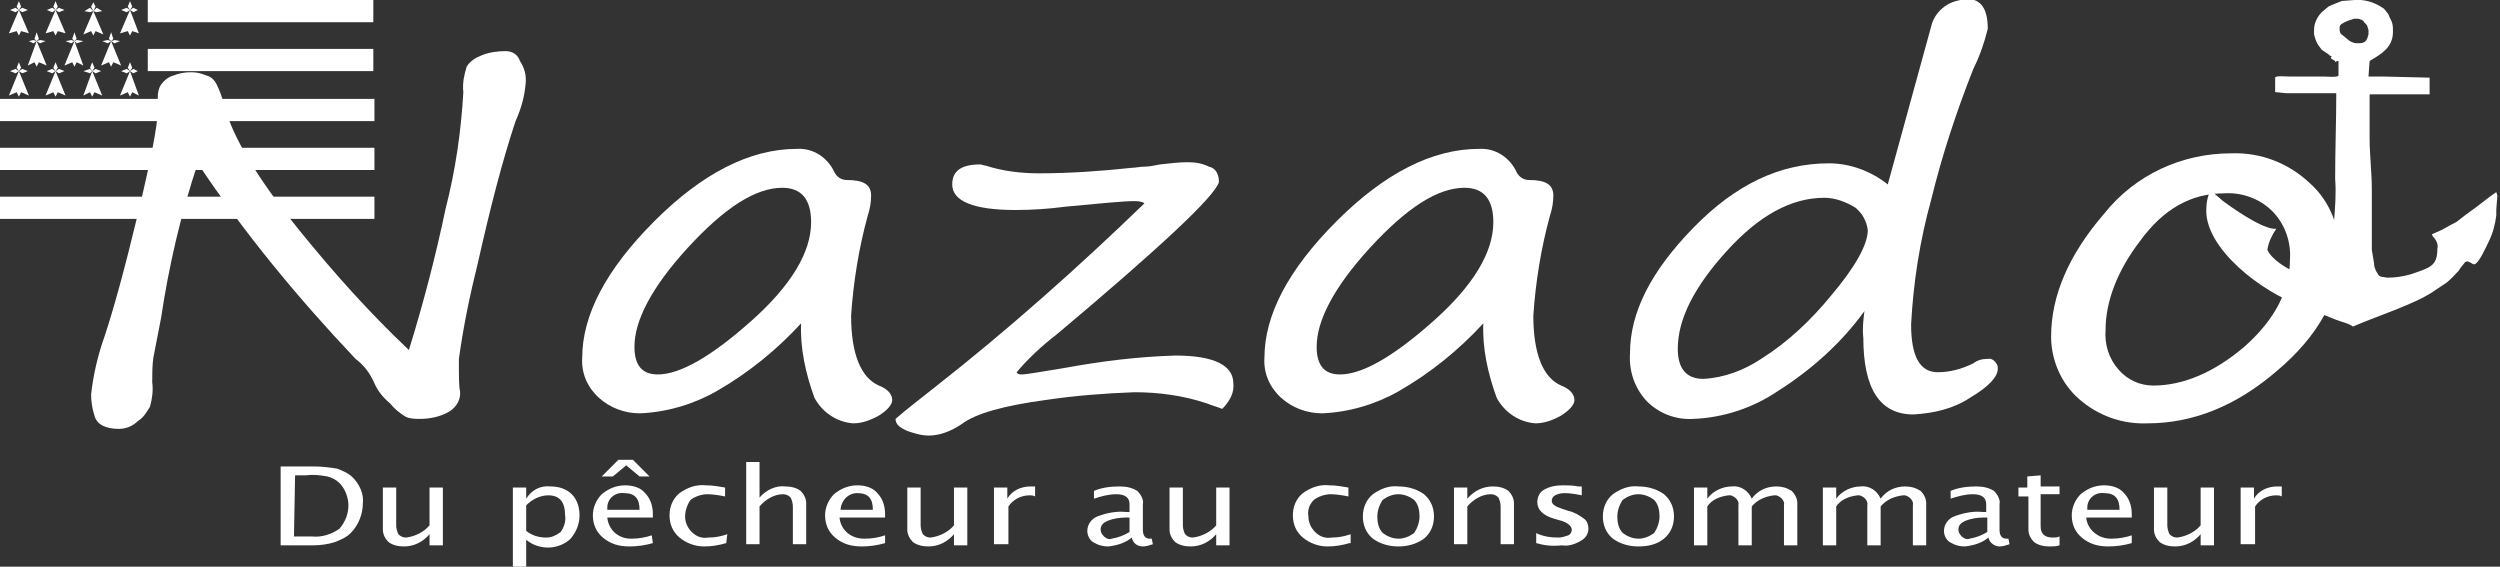 <?xml version="1.0" encoding="utf-8"?>
<!-- Generator: Adobe Illustrator 25.3.1, SVG Export Plug-In . SVG Version: 6.00 Build 0)  -->
<svg version="1.1" id="Calque_1" xmlns="http://www.w3.org/2000/svg" xmlns:xlink="http://www.w3.org/1999/xlink" x="0px" y="0px" width="225" height="51"
	 viewBox="0 0 225 51" style="enable-background:new 0 0 225 51;" xml:space="preserve">
<rect x="0" y="0" width="225" height="51" fill="#333333" stroke="none"/>
<style type="text/css">
	.st0{fill:#FFFFFF;}
</style>
<g>
	<g>
		<g>
			<rect x="13.3" y="0" class="st0" width="20.3" height="2"/>
			<rect x="13.3" y="4.4" class="st0" width="20.3" height="2"/>
			<rect y="8.9" class="st0" width="33.7" height="2"/>
			<rect y="13.3" class="st0" width="33.7" height="2"/>
			<rect y="17.7" class="st0" width="33.7" height="2"/>
			<polygon class="st0" points="10,3.7 10.3,3.6 10.8,3.7 10.3,3.9 			"/>
			<polygon class="st0" points="10,3.7 9.7,3.9 9.2,3.7 9.7,3.6 			"/>
			<polygon class="st0" points="10,3.7 9.8,3.5 10,2.9 10.2,3.5 			"/>
			<polygon class="st0" points="10,6 9.8,5.6 9.1,5.9 10,3.7 10.9,5.9 10.2,5.6 			"/>
			<polygon class="st0" points="11.7,6.4 12,6.2 12.4,6.4 12,6.6 			"/>
			<polygon class="st0" points="11.7,6.4 11.4,6.6 10.9,6.4 11.4,6.2 			"/>
			<polygon class="st0" points="11.7,6.4 11.5,6.1 11.7,5.6 11.9,6.1 			"/>
			<polygon class="st0" points="11.7,8.7 11.5,8.3 10.8,8.6 11.7,6.4 12.5,8.6 11.9,8.3 			"/>
			<polygon class="st0" points="8.3,6.4 8.6,6.2 9.1,6.4 8.6,6.6 			"/>
			<polygon class="st0" points="8.3,6.4 8.1,6.6 7.5,6.4 8.1,6.2 			"/>
			<polygon class="st0" points="8.3,6.4 8.1,6.1 8.3,5.6 8.5,6.1 			"/>
			<polygon class="st0" points="8.3,8.7 8.1,8.3 7.5,8.6 8.3,6.4 9.2,8.6 8.5,8.3 			"/>
			<polygon class="st0" points="11.7,0.9 12,0.7 12.4,0.9 12,1.1 			"/>
			<polygon class="st0" points="11.7,0.9 11.4,1.1 10.9,0.9 11.4,0.7 			"/>
			<polygon class="st0" points="11.7,0.9 11.5,0.6 11.7,0.1 11.9,0.6 			"/>
			<polygon class="st0" points="11.7,3.2 11.5,2.8 10.8,3 11.7,0.9 12.5,3 11.9,2.8 			"/>
			<polygon class="st0" points="8.4,1 8.7,0.7 9.2,1 8.7,1.1 			"/>
			<polygon class="st0" points="8.4,1 8.1,1.1 7.6,1 8.1,0.7 			"/>
			<polygon class="st0" points="8.4,1 8.2,0.6 8.4,0.2 8.6,0.6 			"/>
			<polygon class="st0" points="8.4,3.2 8.2,2.8 7.5,3.1 8.4,1 9.3,3.1 8.6,2.8 			"/>
			<polygon class="st0" points="6.7,3.7 6.9,3.6 7.5,3.7 6.9,3.9 			"/>
			<polygon class="st0" points="6.7,3.7 6.4,3.9 5.9,3.7 6.4,3.6 			"/>
			<polygon class="st0" points="6.7,3.7 6.5,3.5 6.7,2.9 6.9,3.5 			"/>
			<polygon class="st0" points="6.7,6 6.5,5.6 5.8,5.9 6.7,3.7 7.5,5.9 6.9,5.6 			"/>
			<polygon class="st0" points="5,0.9 5.3,0.7 5.8,0.9 5.3,1.1 			"/>
			<polygon class="st0" points="5,0.9 4.7,1.1 4.2,0.9 4.7,0.7 			"/>
			<polygon class="st0" points="5,0.9 4.8,0.6 5,0.1 5.2,0.6 			"/>
			<polygon class="st0" points="5,3.2 4.8,2.8 4.1,3 5,0.9 5.9,3 5.2,2.8 			"/>
			<polygon class="st0" points="5,6.4 5.3,6.2 5.8,6.4 5.3,6.6 			"/>
			<polygon class="st0" points="5,6.4 4.7,6.6 4.2,6.4 4.7,6.2 			"/>
			<polygon class="st0" points="5,6.4 4.8,6.1 5,5.6 5.2,6.1 			"/>
			<polygon class="st0" points="5,8.7 4.8,8.3 4.1,8.6 5,6.4 5.9,8.6 5.2,8.3 			"/>
			<polygon class="st0" points="3.3,3.7 3.6,3.6 4.1,3.7 3.6,3.9 			"/>
			<polygon class="st0" points="3.3,3.7 3,3.9 2.6,3.7 3,3.6 			"/>
			<polygon class="st0" points="3.3,3.7 3.1,3.5 3.3,2.9 3.5,3.5 			"/>
			<polygon class="st0" points="3.3,6 3.1,5.6 2.5,5.9 3.3,3.7 4.2,5.9 3.5,5.6 			"/>
			<polygon class="st0" points="1.7,0.9 2,0.7 2.5,0.9 2,1.1 			"/>
			<polygon class="st0" points="1.7,0.9 1.4,1.1 0.9,0.9 1.4,0.7 			"/>
			<polygon class="st0" points="1.7,0.9 1.5,0.6 1.7,0.1 1.9,0.6 			"/>
			<polygon class="st0" points="1.7,3.2 1.5,2.8 0.8,3 1.7,0.9 2.6,3 1.9,2.8 			"/>
			<polygon class="st0" points="1.7,6.4 2,6.2 2.5,6.4 2,6.6 			"/>
			<polygon class="st0" points="1.7,6.4 1.4,6.6 0.9,6.4 1.4,6.2 			"/>
			<polygon class="st0" points="1.7,6.4 1.5,6.1 1.7,5.6 1.9,6.1 			"/>
			<polygon class="st0" points="1.7,8.7 1.5,8.3 0.8,8.6 1.7,6.4 2.6,8.6 1.9,8.3 			"/>
		</g>
	</g>
	<g transform="translate(792.364 783.789)">
		<g transform="translate(-774.706 -741.009)">
			<path class="st0" d="M7.6,6.3v-7.1h3c0.7,0,1.5,0.1,2.1,0.2c0.5,0.2,1,0.4,1.4,0.8c0.6,0.6,1,1.5,0.9,2.3c0,1-0.4,2-1.1,2.7
				c-0.4,0.4-0.9,0.6-1.4,0.8c-0.6,0.2-1.3,0.3-2,0.3H7.6z M8.8,5.5h1.6c0.9,0.1,1.8-0.2,2.5-0.7c0.5-0.6,0.8-1.3,0.8-2.1
				c0-0.7-0.3-1.5-0.8-2c-0.3-0.3-0.7-0.5-1.1-0.6C11.2,0,10.6-0.1,9.9,0h-1L8.8,5.5L8.8,5.5z"/>
			<path class="st0" d="M21,6.3v-1c-0.6,0.7-1.4,1.1-2.3,1.1c-0.5,0-1-0.1-1.4-0.4c-0.3-0.3-0.5-0.7-0.5-1.1V1.1H18v3.4
				c0,0.3,0.1,0.6,0.2,0.8c0.2,0.2,0.4,0.3,0.7,0.3c0.8-0.1,1.6-0.5,2.1-1.1V1.1h1.2v5.2H21z"/>
			<path class="st0" d="M28.5,8.2V1.1h1.2v1C30.2,1.3,31,0.9,31.9,1c0.7,0,1.4,0.2,1.9,0.7c0.5,0.5,0.7,1.2,0.7,1.9
				c0,0.8-0.3,1.5-0.8,2.1c-0.5,0.5-1.3,0.8-2,0.8c-0.7,0-1.4-0.2-2-0.7v2.5L28.5,8.2z M29.7,5c0.5,0.4,1.1,0.6,1.8,0.6
				c0.5,0,0.9-0.2,1.3-0.5c0.3-0.4,0.5-1,0.4-1.5c0-1.2-0.5-1.8-1.5-1.8c-0.7,0-1.4,0.3-2,0.9V5z"/>
			<path class="st0" d="M41.1,6.1c-0.7,0.2-1.4,0.3-2.1,0.3c-0.9,0-1.7-0.2-2.4-0.8c-0.6-0.5-0.9-1.2-0.9-2c0-0.7,0.3-1.4,0.8-1.9
				c0.6-0.5,1.3-0.8,2.1-0.8c0.7,0,1.4,0.2,1.8,0.7c0.5,0.5,0.7,1.2,0.7,1.9v0.3H37c0.1,1.1,1,1.9,2.1,1.9c0,0,0.1,0,0.1,0
				c0.6,0,1.2-0.1,1.8-0.3L41.1,6.1z M36.5,0.1L38-1.4h1.3l1.5,1.5h-0.9l-1.2-1l-1.2,1H36.5z M37,3.1h2.9c0-1-0.4-1.5-1.4-1.5
				c-0.8-0.1-1.5,0.5-1.5,1.3C37,3,37,3.1,37,3.1L37,3.1z"/>
			<path class="st0" d="M47.7,6.1c-0.7,0.2-1.3,0.3-2,0.3c-0.8,0-1.6-0.3-2.2-0.8c-0.6-0.5-0.9-1.2-0.9-2c0-0.8,0.3-1.5,0.9-2
				c0.7-0.5,1.5-0.8,2.4-0.7c0.6,0,1.1,0.1,1.7,0.2v0.8c-0.5-0.1-1.1-0.2-1.6-0.2c-0.5,0-1.1,0.2-1.5,0.5C44.2,2.6,44,3.2,44,3.7
				c0,0.5,0.2,1,0.6,1.4c0.4,0.4,0.9,0.6,1.5,0.5c0.6,0,1.1-0.1,1.7-0.3L47.7,6.1z"/>
			<path class="st0" d="M49.5,6.3v-7.5h1.2V2C51.3,1.3,52.2,0.9,53,1c0.5,0,1,0.1,1.4,0.4c0.3,0.3,0.5,0.7,0.5,1.1v3.7h-1.2V2.8
				c0-0.3-0.1-0.6-0.2-0.8c-0.2-0.2-0.4-0.3-0.7-0.3c-0.8,0-1.6,0.5-2.1,1.1v3.4H49.5z"/>
			<path class="st0" d="M62,6.1c-0.7,0.2-1.4,0.3-2.1,0.3c-0.9,0-1.7-0.2-2.4-0.8c-0.6-0.5-0.9-1.2-0.9-2c0-0.7,0.3-1.4,0.8-1.9
				c0.6-0.5,1.3-0.8,2.1-0.8c0.7,0,1.4,0.2,1.8,0.7c0.5,0.5,0.7,1.2,0.7,1.9v0.3h-4.1c0.1,1.1,1,1.9,2.2,1.9c0,0,0.1,0,0.1,0
				c0.6,0,1.2-0.1,1.8-0.3L62,6.1z M58,3.1h2.9c0-1-0.4-1.5-1.4-1.5C58.7,1.6,58.1,2.2,58,3C58,3,58,3.1,58,3.1L58,3.1z"/>
			<path class="st0" d="M68.2,6.3v-1c-0.6,0.7-1.4,1.1-2.3,1.1c-0.5,0-1-0.1-1.4-0.4c-0.3-0.3-0.5-0.7-0.5-1.1V1.1h1.2v3.4
				c0,0.3,0.1,0.6,0.2,0.8c0.2,0.2,0.4,0.3,0.7,0.3c0.8-0.1,1.6-0.5,2.1-1.1V1.1h1.2v5.2H68.2z"/>
			<path class="st0" d="M71.8,6.3V1.1H73v1c0.4-0.7,1.2-1.1,2.1-1.1c0.1,0,0.3,0,0.4,0v0.9c-0.2-0.1-0.3-0.1-0.5-0.1
				c-0.8,0-1.5,0.4-1.9,1v3.4H71.8z"/>
			<path class="st0" d="M84.2,5.6c-0.6,0.5-1.3,0.7-2.1,0.8c-0.5,0-0.9-0.1-1.4-0.4c-0.3-0.2-0.5-0.6-0.5-1c0-0.6,0.4-1.1,0.9-1.3
				c0.8-0.3,1.7-0.5,2.6-0.4H84V2.6c0-0.6-0.4-0.9-1.2-0.9c-0.7,0-1.4,0.2-2,0.4V1.4C81.5,1.1,82.3,1,83.1,1c0.6,0,1.1,0.1,1.6,0.4
				c0.3,0.3,0.6,0.8,0.5,1.2v2.3c0,0.5,0.2,0.8,0.6,0.8c0.1,0,0.2,0,0.2,0l0.1,0.5c-0.3,0.1-0.6,0.2-0.9,0.2
				C84.7,6.4,84.3,6.1,84.2,5.6z M84,5.1V3.8h-0.4c-0.5,0-1.1,0.1-1.6,0.3c-0.4,0.2-0.6,0.4-0.6,0.8c0,0.2,0.1,0.4,0.3,0.6
				c0.2,0.2,0.5,0.3,0.7,0.2C83,5.6,83.5,5.4,84,5.1L84,5.1z"/>
			<path class="st0" d="M91.8,6.3v-1c-0.6,0.7-1.4,1.1-2.3,1.1c-0.5,0-1-0.1-1.4-0.4c-0.3-0.3-0.5-0.7-0.5-1.1V1.1h1.2v3.4
				c0,0.3,0.1,0.6,0.2,0.8c0.2,0.2,0.4,0.3,0.7,0.3c0.8-0.1,1.6-0.5,2.1-1.1V1.1H93v5.2H91.8z"/>
			<path class="st0" d="M103.8,6.1c-0.7,0.2-1.3,0.3-2,0.3c-0.8,0-1.6-0.3-2.2-0.8c-0.6-0.5-0.9-1.2-0.9-2c0-0.8,0.3-1.5,0.9-2
				c0.7-0.5,1.5-0.8,2.4-0.7c0.6,0,1.1,0.1,1.7,0.2v0.8c-0.5-0.1-1.1-0.2-1.6-0.2c-0.5,0-1.1,0.2-1.5,0.5c-0.4,0.4-0.6,0.9-0.5,1.5
				c0,0.5,0.2,1,0.6,1.4c0.4,0.4,0.9,0.6,1.5,0.5c0.6,0,1.1-0.1,1.7-0.3V6.1z"/>
			<path class="st0" d="M108.2,6.4c-0.8,0-1.6-0.2-2.3-0.7c-0.6-0.5-0.9-1.2-0.9-2c0-0.8,0.3-1.5,0.9-2c0.7-0.5,1.5-0.8,2.3-0.7
				c0.8,0,1.6,0.2,2.3,0.7c0.6,0.5,0.9,1.2,0.9,2c0,0.8-0.3,1.5-0.9,2C109.8,6.2,109,6.4,108.2,6.4z M108.2,5.7c0.5,0,1-0.2,1.4-0.5
				c0.3-0.4,0.5-1,0.5-1.5c0-0.5-0.1-1.1-0.5-1.5c-0.4-0.3-0.9-0.5-1.4-0.5c-0.5,0-1,0.2-1.4,0.5c-0.3,0.4-0.5,1-0.5,1.5
				c0,0.5,0.1,1.1,0.5,1.5C107.2,5.5,107.7,5.7,108.2,5.7L108.2,5.7z"/>
			<path class="st0" d="M113.2,6.3V1.1h1.2v1c0.6-0.7,1.4-1.1,2.3-1.1c0.5,0,1,0.1,1.4,0.4c0.3,0.3,0.5,0.7,0.5,1.1v3.7h-1.2V2.8
				c0-0.3-0.1-0.6-0.2-0.8c-0.2-0.2-0.4-0.3-0.7-0.3c-0.8,0-1.6,0.5-2.1,1.1v3.4H113.2z"/>
			<path class="st0" d="M120.6,6.1V5.2c0.6,0.3,1.3,0.4,2,0.4c0.3,0,0.6-0.1,0.9-0.2c0.2-0.1,0.3-0.3,0.3-0.5c0-0.3-0.3-0.6-0.9-0.8
				l-0.7-0.2c-1-0.3-1.5-0.8-1.5-1.5c0-0.4,0.2-0.9,0.6-1.1c0.5-0.3,1.1-0.4,1.7-0.4c0.4,0,0.9,0,1.4,0.1l0.3,0v0.8
				c-0.5-0.1-1-0.2-1.6-0.2c-0.3,0-0.6,0.1-0.8,0.2c-0.2,0.1-0.3,0.3-0.3,0.5c0,0.3,0.3,0.5,0.9,0.7l0.6,0.2c0.5,0.1,1,0.4,1.4,0.7
				c0.3,0.2,0.4,0.6,0.4,0.9c0,0.5-0.3,0.9-0.7,1.1c-0.5,0.3-1.1,0.5-1.7,0.4C122,6.4,121.3,6.3,120.6,6.1z"/>
			<path class="st0" d="M129.8,6.4c-0.8,0-1.6-0.2-2.3-0.7c-0.6-0.5-0.9-1.2-0.9-2c0-0.8,0.3-1.5,0.9-2c0.7-0.5,1.5-0.8,2.3-0.7
				c0.8,0,1.6,0.2,2.3,0.7c0.6,0.5,0.9,1.2,0.9,2c0,0.8-0.3,1.5-0.9,2C131.5,6.2,130.7,6.4,129.8,6.4z M129.8,5.7
				c0.5,0,1-0.2,1.4-0.5c0.3-0.4,0.5-1,0.5-1.5c0-0.5-0.1-1.1-0.5-1.5c-0.4-0.3-0.9-0.5-1.4-0.5c-0.5,0-1,0.2-1.4,0.5
				c-0.3,0.4-0.5,1-0.5,1.5c0,0.5,0.1,1.1,0.5,1.5C128.8,5.5,129.3,5.7,129.8,5.7L129.8,5.7z"/>
			<path class="st0" d="M134.8,6.3V1.1h1.2v1c0.5-0.7,1.4-1.1,2.2-1.1c0.8-0.1,1.5,0.4,1.8,1.1c0.5-0.7,1.3-1.1,2.2-1.1
				c0.5,0,0.9,0.1,1.4,0.4c0.3,0.3,0.5,0.7,0.5,1.1v3.8h-1.2V2.7c0.1-0.4-0.3-0.8-0.7-0.9c-0.1,0-0.2,0-0.2,0c-0.8,0.1-1.5,0.4-2,1
				v3.5h-1.2V2.7c0.1-0.4-0.3-0.8-0.7-0.9c-0.1,0-0.2,0-0.2,0c-0.8,0.1-1.5,0.4-1.9,1v3.5L134.8,6.3z"/>
			<path class="st0" d="M146.4,6.3V1.1h1.2v1c0.5-0.7,1.4-1.1,2.2-1.1c0.8-0.1,1.5,0.4,1.8,1.1c0.5-0.7,1.3-1.1,2.2-1.1
				c0.5,0,0.9,0.1,1.4,0.4c0.3,0.3,0.5,0.7,0.5,1.1v3.8h-1.2V2.7c0.1-0.4-0.3-0.8-0.7-0.9c-0.1,0-0.2,0-0.2,0c-0.8,0.1-1.5,0.4-2,1
				v3.5h-1.2V2.7c0.1-0.4-0.3-0.8-0.7-0.9c-0.1,0-0.2,0-0.2,0c-0.8,0.1-1.5,0.4-1.9,1v3.5L146.4,6.3z"/>
			<path class="st0" d="M161.3,5.6c-0.6,0.5-1.3,0.7-2.1,0.8c-0.5,0-0.9-0.1-1.4-0.4c-0.3-0.2-0.5-0.6-0.5-1c0-0.6,0.4-1.1,0.9-1.3
				c0.8-0.3,1.7-0.5,2.6-0.4h0.3V2.6c0-0.6-0.4-0.9-1.2-0.9c-0.7,0-1.4,0.2-2,0.4V1.4c0.7-0.3,1.5-0.4,2.3-0.4
				c0.6,0,1.1,0.1,1.6,0.4c0.3,0.3,0.6,0.8,0.5,1.2v2.3c0,0.5,0.2,0.8,0.6,0.8c0.1,0,0.2,0,0.2,0l0.1,0.5c-0.3,0.1-0.6,0.2-0.9,0.2
				C161.9,6.4,161.4,6.1,161.3,5.6z M161.2,5.1V3.8h-0.4c-0.5,0-1.1,0.1-1.6,0.3c-0.4,0.2-0.6,0.4-0.6,0.8c0,0.2,0.1,0.4,0.3,0.6
				c0.2,0.2,0.5,0.3,0.7,0.2C160.2,5.6,160.7,5.4,161.2,5.1L161.2,5.1z"/>
			<path class="st0" d="M167.7,6.3c-0.3,0.1-0.6,0.1-0.9,0.1c-0.5,0-1-0.1-1.4-0.4c-0.3-0.3-0.5-0.7-0.5-1.1v-3H164V1.1h0.8v-1
				L166,0v1h1.7v0.7H166v2.9c0,0.7,0.4,1,1.1,1c0.2,0,0.4,0,0.6-0.1V6.3z"/>
			<path class="st0" d="M174.2,6.1c-0.7,0.2-1.4,0.3-2.1,0.3c-0.9,0-1.7-0.2-2.4-0.8c-0.6-0.5-0.9-1.2-0.9-2c0-0.7,0.3-1.4,0.8-1.9
				c0.6-0.5,1.3-0.8,2.1-0.8c0.7,0,1.4,0.2,1.8,0.7c0.5,0.5,0.7,1.2,0.7,1.9v0.3h-4.1c0.1,1.1,1.1,1.9,2.2,1.9c0,0,0.1,0,0.1,0
				c0.6,0,1.2-0.1,1.8-0.3L174.2,6.1z M170.2,3.1h2.9c0-1-0.4-1.5-1.4-1.5c-0.8-0.1-1.5,0.5-1.5,1.3C170.2,3,170.2,3.1,170.2,3.1
				L170.2,3.1z"/>
			<path class="st0" d="M180.4,6.3v-1c-0.6,0.7-1.4,1.1-2.3,1.1c-0.5,0-1-0.1-1.4-0.4c-0.3-0.3-0.5-0.7-0.5-1.1V1.1h1.2v3.4
				c0,0.3,0.1,0.6,0.2,0.8c0.2,0.2,0.4,0.3,0.7,0.3c0.8-0.1,1.6-0.5,2.1-1.1V1.1h1.2v5.2H180.4z"/>
			<path class="st0" d="M184,6.3V1.1h1.2v1c0.4-0.7,1.2-1.1,2.1-1.1c0.1,0,0.3,0,0.4,0v0.9c-0.2-0.1-0.3-0.1-0.5-0.1
				c-0.8,0-1.5,0.4-1.9,1v3.4H184z"/>
		</g>
		<path class="st0" d="M-579.3-781.4l0.1,0.3v0.4c-0.1,0.4-0.2,0.8-0.8,0.8h-0.3c-0.2,0-0.4-0.1-0.6-0.2l-0.6-0.5
			c-0.2-0.1-0.3-0.3-0.3-0.5v-0.2c0-0.2,0.1-0.3,0.3-0.4c0.3-0.2,0.7-0.3,1-0.4h0.1c0.1,0,0.2,0,0.3,0l0.3,0.1
			c0.1,0.1,0.1,0,0.2,0.2C-579.4-781.6-579.3-781.5-579.3-781.4L-579.3-781.4z M-567.6-766.2l-0.1-0.3c-0.9,0.6-1.4,1.1-2.7,2
			l-0.9,0.7l-0.4,0.2l-0.9,0.5l-0.9,0.4l0.1,0.2c0.3,0.3,0.5,0.7,0.4,1.1c0,1.6-0.7,1.7-2.4,2.3c-0.7,0.2-1.4,0.3-2.1,0.3
			c-0.5-0.1-0.7,0-0.9-0.4c-0.2-0.3-0.3-0.6-0.3-0.9l-0.2-1.2l0-0.6c0-1.6,0-3.2,0-4.8c0-1.6-0.2-3.1-0.2-4.7v-3.8
			c0-0.1,0-0.1,0.2-0.1h5.2v-1.5l-4.1-0.1h-1.4l0.1-1.4c1-0.6,2.1-1.2,2.1-2.6v-0.3c0-0.7-0.3-0.9-0.4-1.3l-0.4-0.5
			c-0.7-0.5-1.5-0.8-2.4-0.8h-0.1l-1.3,0.1l-1,0.4l-0.2,0.1l-0.6,0.5c-0.4,0.4-0.7,1-0.7,1.6v0.4c0.1,0.4,0.2,0.7,0.4,1l0.3,0.4v0
			l0.6,0.4l0.1,0.1l0.2,0.1l-0.1,0.1c0.1,0.2,0.3,0.2,0.4,0.3l0,0.1l0.2-0.1h0.1v1.3c0,0.2-1.1,0.1-1.4,0.1c-0.5,0-1,0-1.5,0
			c-0.5,0-1,0-1.5,0c-0.3,0-1.3-0.1-1.3,0.1v1.3l1,0.1h4.5c0,2.6-0.1,5.1-0.1,7.7c0.1,1.3,0,2.5-0.1,3.8c-0.2,1,0.1,2.8-0.2,3.7
			l-0.1,0.8l-0.3,0.2c-0.3,0.2-0.6,0.3-1,0.3h-0.3c-1.4,0-3.7-1.4-4.1-2.4c0.1-0.7,0.4-1.3,0.8-1.9c-0.9,0.1-2.9-1.1-4.8-2.5
			l-0.7-0.6l-0.4-0.4c-0.3,0.6-0.4,1.2-0.4,1.9c0,3.4,4.9,7.3,8.7,8.6c0.5,0.2,1,0.4,1.5,0.6c0.5,0.2,1,0.4,1.5,0.6
			c0.5,0.2,1.1,0.3,1.5,0.6c2.1-0.9,4.3-1.6,6.3-2.6l0.7-0.4l1.2-0.8c0.5-0.3,0.9-0.8,1.3-1.2l0.2-0.3l0.4-0.5
			c0.3-0.2,0.6,0.2,0.8,0.2c0.4,0,1.1-1.6,1.3-2c0.4-0.8,0.6-1.6,0.7-2.4v-0.5L-567.6-766.2L-567.6-766.2z"/>
		<g transform="translate(-792.364 -783.789)">
			<path class="st0" d="M36.8,31.5c1.3-4.2,2.4-8.4,3.3-12.7c0.9-3.5,1.4-7,1.6-10.5C41.6,7.4,41.8,6.7,42,6c0.3-0.5,0.8-0.8,1.3-1
				c0.7-0.3,1.5-0.4,2.2-0.4c0.6,0,1.1,0.3,1.3,0.9c0.4,0.6,0.6,1.3,0.5,2.1c-0.1,1.1-0.4,2.2-0.9,3.3c-1.2,3.6-2.3,7.9-3.4,12.8
				c-0.7,2.8-1.3,5.7-1.7,8.6c0,1.6,0,2.5,0.1,2.9c0.1,0.7-0.3,1.4-0.9,1.8c-0.8,0.5-1.8,0.7-2.7,0.7c-0.4,0-0.9,0-1.3-0.2
				c-0.5-0.3-1-0.7-1.4-1.2c-0.6-0.5-1.1-1.1-1.4-1.8c-0.4-0.9-0.9-1.6-1.7-2.2C26.8,26.8,22,21,17.8,14.7
				c-1.5,4.5-2.6,9.2-3.3,13.9l-0.7,3.6c-0.1,0.7-0.1,1.5-0.1,2.2c0.1,0.7,0,1.5-0.2,2.2c-0.3,0.5-0.6,1-1.1,1.3
				c-0.4,0.4-1,0.7-1.7,0.7c-1.2,0-2-0.4-2.2-1.2c-0.2-0.6-0.3-1.3-0.3-1.9c0.2-1.8,0.6-3.5,1.2-5.2c0.8-2.4,1.8-6,3-11
				s1.8-8.1,1.8-9.4l0-1.2c0-0.4,0.1-0.8,0.3-1.1c0.3-0.4,0.7-0.7,1.1-0.8c0.5-0.2,1-0.3,1.6-0.3c0.5,0,0.9,0.1,1.4,0.3
				c0.4,0.1,0.7,0.4,0.9,0.8c0.3,0.6,0.5,1.2,0.7,1.9c0.7,2.8,3,6.6,6.8,11.3C30,24.5,33.2,28.1,36.8,31.5z"/>
			<path class="st0" d="M72.1,29.1c-2.2,2.4-4.8,4.5-7.6,6.1c-2.1,1.2-4.5,1.9-6.9,2c-1.4,0-2.7-0.5-3.7-1.4c-1-0.9-1.6-2.2-1.5-3.6
				c0-3.8,2.1-7.9,6.5-12.3c4.3-4.3,8.6-6.5,12.8-6.5c1.5-0.1,2.8,0.8,3.4,2.1c0.2,0.4,0.6,0.7,1.1,0.7c1.5,0,2.2,0.4,2.2,1.4
				c0,0.6-0.1,1.2-0.3,1.8c-0.8,2.9-1.3,6-1.5,9c0,3.5,0.9,5.6,2.5,6.3c0.8,0.3,1.2,0.8,1.2,1.3c0,0.4-0.4,0.9-1.2,1.4
				c-0.7,0.4-1.5,0.7-2.3,0.7c-1.5-0.1-2.8-1-3.5-2.3C72.5,33.6,72,31.3,72.1,29.1z M70.4,16.9c-2.4,0-5.2,1.8-8.5,5.4
				s-4.8,6.6-4.8,8.9c0,1.7,0.7,2.5,2.1,2.5c2,0,4.8-1.6,8.4-4.8c3.6-3.2,5.4-6.2,5.4-8.9C73,17.9,72.1,16.9,70.4,16.9L70.4,16.9z"
				/>
			<path class="st0" d="M110,36.8c-0.5-0.2-0.9-0.3-1.4-0.5c-2.1-0.7-4.3-1-6.5-1c-2.7,0.1-5.3,0.3-8,0.7c-3.7,0.5-6.3,1.2-7.6,2.2
				c-0.9,0.6-1.9,1-2.9,1c-0.7,0-1.3-0.2-1.9-0.4c-0.7-0.3-1.1-0.6-1.1-1.1c0.9-0.8,2.1-1.7,3.6-2.9C90.7,29.7,97,24.1,103,18.3
				c-0.1-0.1-0.4-0.2-0.9-0.2c-1,0-3,0.2-6.2,0.5c-1.5,0.2-3,0.3-4.5,0.3c-3.8,0-5.7-0.8-5.7-2.3c0-1.2,0.8-1.8,2.5-1.8
				c0.2,0,0.3,0.1,0.5,0.1c1.5,0.5,3.2,0.7,4.8,0.7c2.8,0,5.6-0.2,8.4-0.5c0.3,0,0.7-0.1,1.1-0.1c0.4,0,0.9-0.1,1.4-0.2
				c0.9-0.1,1.7-0.2,2.5-0.2c0.7,0,1.3,0.1,1.9,0.4c0.6,0.1,0.9,0.7,0.9,1.3l0,0.1c-0.4,1.3-5.2,5.8-14.6,13.7
				c-1.3,1-2.5,2.1-3.6,3.4c0.1,0.2,0.3,0.2,0.5,0.2c0.3,0,1.5-0.2,3.9-0.6c3.3-0.6,6.5-1,9.9-1.1c3.5,0,5.2,0.9,5.2,2.5
				C111.1,35.3,110.7,36.1,110,36.8z"/>
			<path class="st0" d="M133.5,29.1c-2.2,2.4-4.8,4.5-7.6,6.1c-2.1,1.2-4.5,1.9-6.9,2c-1.4,0-2.7-0.5-3.7-1.4
				c-1-0.9-1.6-2.2-1.5-3.6c0-3.8,2.1-7.9,6.5-12.3c4.3-4.3,8.6-6.5,12.8-6.5c1.5-0.1,2.8,0.8,3.4,2.1c0.2,0.4,0.6,0.7,1.1,0.7
				c1.5,0,2.2,0.4,2.2,1.4c0,0.6-0.1,1.2-0.3,1.8c-0.8,2.9-1.3,6-1.5,9c0,3.5,0.9,5.6,2.5,6.3c0.8,0.3,1.2,0.8,1.2,1.3
				c0,0.4-0.4,0.9-1.2,1.4c-0.7,0.4-1.5,0.7-2.3,0.7c-1.5-0.1-2.8-1-3.5-2.3C133.9,33.6,133.4,31.3,133.5,29.1z M131.8,16.9
				c-2.4,0-5.2,1.8-8.5,5.4s-4.8,6.6-4.8,8.9c0,1.7,0.7,2.5,2.1,2.5c2,0,4.8-1.6,8.4-4.8c3.6-3.2,5.4-6.2,5.4-8.9
				C134.4,17.9,133.5,16.9,131.8,16.9L131.8,16.9z"/>
			<path class="st0" d="M167.8,28c-2.1,2.9-4.8,5.3-7.8,7.2c-2.2,1.5-4.9,2.4-7.6,2.5c-1.6,0.1-3.1-0.5-4.2-1.6
				c-1.1-1.2-1.6-2.7-1.5-4.3c0-3.7,1.9-7.4,5.7-11.3c3.8-3.9,7.8-5.8,12.2-5.8c1.9,0,3.8,0.7,5.3,1.9l3.9-14.2
				c0.2-0.9,0.8-1.6,1.5-2c0.5-0.3,1.1-0.4,1.7-0.5c1.3,0,1.9,0.9,1.9,2.7c-0.3,1.2-0.7,2.4-1.3,3.6c-1.5,3.8-2.8,7.7-3.8,11.8
				c-1,3.6-1.6,7.4-1.8,11.2c0,2.9,0.8,4.3,2.4,4.3c1.1,0,2.2-0.3,3.2-0.8c0.4-0.3,0.8-0.4,1.3-0.4c0.4-0.1,0.8,0.3,0.9,0.7
				c0,0.1,0,0.2,0,0.2c0,0.7-0.8,1.6-2.5,2.6c-1.5,1-3.3,1.4-5.1,1.5c-3,0-4.5-2.3-4.5-6.9C167.6,29.6,167.7,28.8,167.8,28z
				 M164.2,17.8c-3,0-5.9,1.6-8.8,4.8c-2.9,3.2-4.4,6.1-4.4,8.8c0,1.8,0.8,2.7,2.3,2.7c1.9-0.1,3.7-0.8,5.2-1.8
				c2.4-1.5,4.5-3.5,6.3-5.7c2.2-2.6,3.3-4.6,3.3-5.9c-0.1-0.8-0.5-1.5-1.1-2C166.2,18.2,165.2,17.8,164.2,17.8L164.2,17.8z"/>
			<path class="st0" d="M193.3,38.1c-2.3,0.1-4.5-0.7-6.2-2.2c-1.6-1.4-2.5-3.5-2.5-5.6c0-3.7,1.6-7.4,4.8-11.1
				c2.8-3.5,7-5.4,11.4-5.4c2.7-0.1,5.2,0.9,7.1,2.7c1.8,1.6,2.7,4,2.7,6.4c0,3.8-1.9,7.3-5.7,10.5
				C201.3,36.5,197.4,38.1,193.3,38.1z M189.5,29.7c-0.1,1.3,0.3,2.6,1.2,3.6c0.8,0.9,1.9,1.4,3.1,1.4c2.7,0,5.5-1.2,8.2-3.5
				c2.7-2.4,4.1-5,4.1-7.9c0.1-1.6-0.5-3.2-1.6-4.3c-1.1-1.1-2.7-1.7-4.3-1.6c-3,0-5.5,1.4-7.6,4.3
				C190.6,24.3,189.5,27.1,189.5,29.7L189.5,29.7z"/>
		</g>
	</g>
</g>
</svg>
